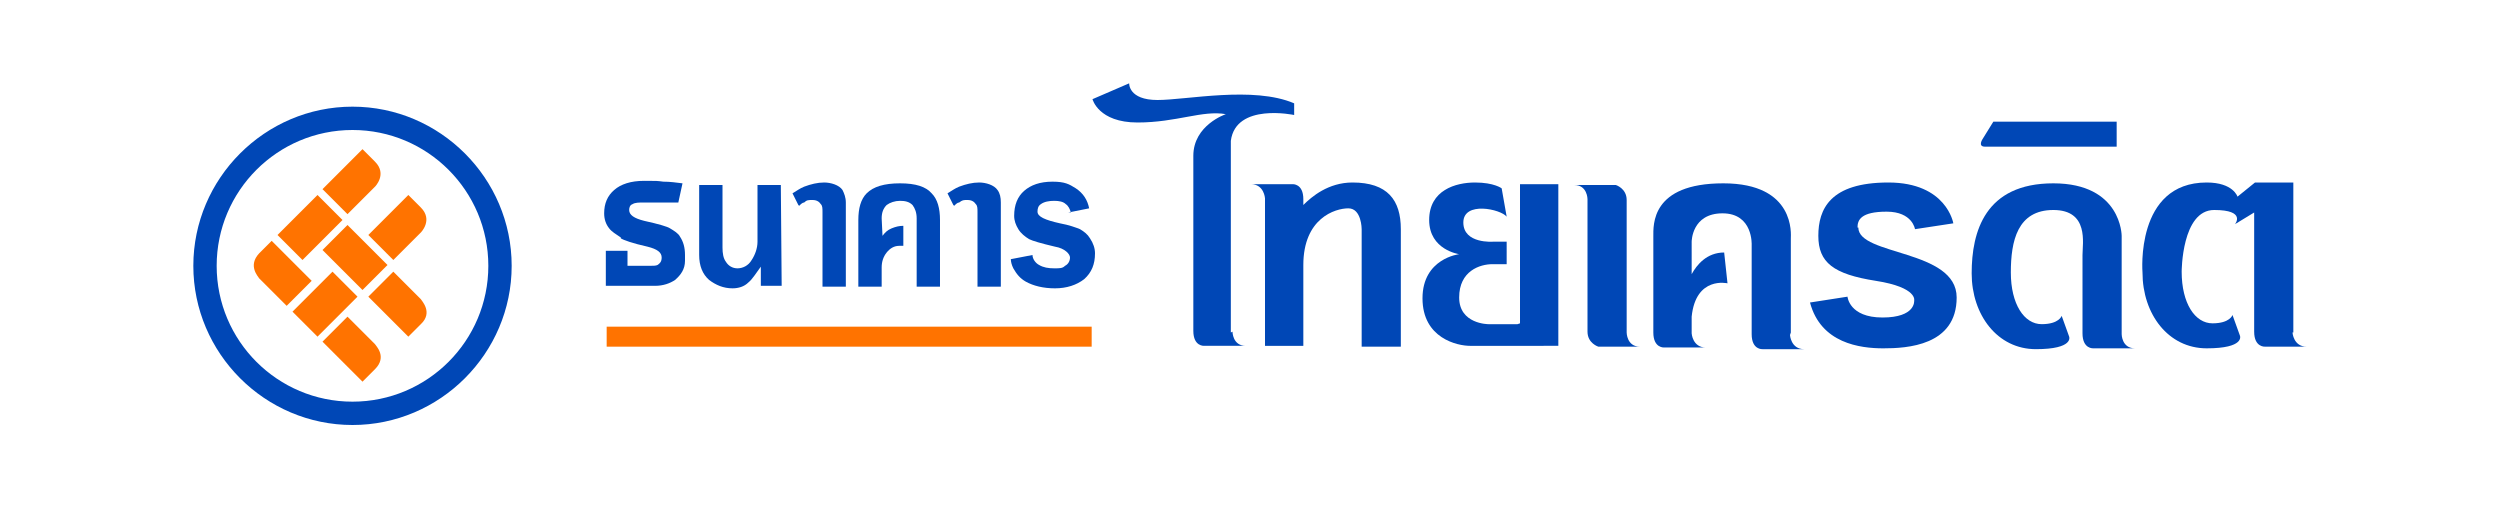 <?xml version="1.0" encoding="utf-8"?>
<!-- Generator: Adobe Illustrator 27.8.1, SVG Export Plug-In . SVG Version: 6.00 Build 0)  -->
<svg version="1.1" id="Layer_3" xmlns="http://www.w3.org/2000/svg" xmlns:xlink="http://www.w3.org/1999/xlink" x="0px" y="0px"
	 viewBox="0 0 300 61" style="enable-background:new 0 0 300 61;" xml:space="preserve">
<style type="text/css">
	.st0{fill:#FF7300;}
	.st1{fill:#0047B6;}
</style>
<g>
	<polygon class="st0" points="131,41.6 72.8,41.6 72.8,39.2 131,39.2 	"/>
	<path class="st1" d="M74.5,28.5c-0.6-0.4-1.1-0.7-1.4-1.1c-0.4-0.5-0.6-1.1-0.6-1.8c0-1.2,0.4-2.1,1.2-2.8c0.8-0.7,2-1.1,3.6-1.1
		s1.5,0,2.3,0.1c0.8,0,1.5,0.1,2.3,0.2l-0.5,2.3h-4.1c-0.6,0-1.1,0-1.4,0.2c-0.3,0.1-0.4,0.4-0.4,0.7c0,0.6,0.6,1,1.8,1.3
		c1.8,0.4,2.8,0.7,3.1,0.9c0.5,0.3,1,0.6,1.2,1c0.4,0.6,0.6,1.3,0.6,2.2s0,0.5,0,0.7c0,1-0.5,1.7-1.2,2.3c-0.6,0.4-1.4,0.7-2.4,0.7
		h-5.9v-4.2h2.6v1.8h2.5c0.6,0,0.9,0,1.1-0.1c0.3-0.2,0.5-0.4,0.5-0.9c0-0.6-0.5-1-1.7-1.3c-1.8-0.4-2.9-0.8-3.2-1"/>
	<path class="st1" d="M93.8,34.3h-2.5V32c-0.6,0.8-1,1.5-1.5,1.9c-0.5,0.5-1.2,0.7-1.9,0.7c-1.1,0-2-0.4-2.8-1
		c-0.8-0.7-1.2-1.7-1.2-3v-8.4h2.8v7.5c0,0.7,0.1,1.3,0.4,1.7c0.3,0.5,0.8,0.8,1.4,0.8s1.3-0.3,1.7-1c0.4-0.6,0.7-1.4,0.7-2.2v-6.8
		h2.8L93.8,34.3L93.8,34.3z"/>
	<path class="st1" d="M95.8,24.6l-0.7-1.4c0.5-0.3,0.9-0.6,1.4-0.8c0.8-0.3,1.6-0.5,2.4-0.5s1.8,0.3,2.2,0.9
		c0.2,0.4,0.4,0.9,0.4,1.5v10.1h-2.8v-8.6c0-0.1,0-0.2,0-0.3c0-0.5,0-0.8-0.2-1c-0.2-0.3-0.5-0.5-1-0.5s-0.7,0-1,0.3
		c-0.2,0-0.4,0.2-0.6,0.4"/>
	<path class="st1" d="M105.9,28.3c0.3-0.4,0.6-0.7,1.1-0.9c0.5-0.2,0.9-0.3,1.4-0.3v2.4c-0.2,0-0.3,0-0.5,0c-0.6,0-1.1,0.3-1.5,0.8
		s-0.6,1.1-0.6,1.8v2.3H103v-8c0-1.4,0.3-2.5,1-3.2c0.8-0.8,2.1-1.2,4-1.2s3.1,0.4,3.8,1.2c0.7,0.7,1,1.8,1,3.2v8H110v-8.2
		c0-0.7-0.2-1.2-0.5-1.6c-0.4-0.4-0.9-0.5-1.5-0.5s-1.2,0.2-1.6,0.5c-0.4,0.4-0.6,0.9-0.6,1.6L105.9,28.3L105.9,28.3z"/>
	<path class="st1" d="M114.4,24.6l-0.7-1.4c0.5-0.3,0.9-0.6,1.4-0.8c0.8-0.3,1.6-0.5,2.4-0.5s1.8,0.3,2.2,0.9
		c0.3,0.4,0.4,0.9,0.4,1.5v10.1h-2.8v-8.6c0-0.1,0-0.2,0-0.3c0-0.5,0-0.8-0.2-1c-0.2-0.3-0.5-0.5-1-0.5s-0.6,0-1,0.3
		c-0.2,0-0.4,0.2-0.6,0.4"/>
	<path class="st1" d="M128.5,25.5c-0.1-0.4-0.3-0.8-0.6-1c-0.3-0.3-0.8-0.4-1.4-0.4s-1.2,0.1-1.6,0.4c-0.3,0.2-0.4,0.5-0.4,0.9
		c0,0.6,0.9,1,2.7,1.4c1.1,0.2,1.9,0.5,2.4,0.7c0.5,0.3,0.9,0.6,1.2,1.1c0.4,0.6,0.6,1.2,0.6,1.8c0,1.3-0.4,2.3-1.3,3.1
		c-0.9,0.7-2.1,1.1-3.5,1.1s-2.6-0.3-3.5-0.8c-0.7-0.4-1.1-0.9-1.5-1.6c-0.2-0.4-0.3-0.8-0.3-1.1l2.6-0.5c0,0.5,0.4,1,0.8,1.2
		c0.5,0.3,1.1,0.4,1.8,0.4s1,0,1.3-0.3c0.4-0.2,0.6-0.6,0.6-1s-0.6-1.1-1.8-1.3c-1.7-0.4-2.7-0.7-3.1-0.9c-0.5-0.3-1-0.7-1.3-1.2
		s-0.5-1-0.5-1.6c0-1.3,0.4-2.3,1.2-3c0.8-0.7,1.9-1.1,3.4-1.1s2,0.3,2.8,0.8c0.9,0.6,1.4,1.4,1.6,2.4l-2.5,0.5H128.5z"/>
	<path class="st1" d="M147.7,39.9v-23c0.6-4.6,7.6-3.1,7.6-3.1v-1.4c-4.9-2.1-12.9-0.4-16.4-0.4s-3.4-2-3.4-2l-4.4,1.9
		c0,0,0.7,2.8,5.4,2.8s7.8-1.5,10.6-1c0,0-3.9,1.3-3.9,5v21c0,1.9,1.3,1.8,1.3,1.8h5c-1.6,0-1.6-1.7-1.6-1.7"/>
	<path class="st1" d="M195.2,39.9c0,0,0-14.5,0-15.9s-1.3-1.8-1.3-1.8h-5c1.6,0,1.6,1.7,1.6,1.7s0,14.5,0,15.9s1.3,1.8,1.3,1.8h5
		C195.2,41.6,195.2,39.9,195.2,39.9"/>
	<path class="st1" d="M254.6,39.9V28.3c0,0,0-6.3-8.2-6.3s-9.8,5.8-9.8,10.8s3.1,9.1,7.7,9.1s4-1.5,4-1.5l-0.9-2.5c0,0-0.3,1-2.4,1
		s-3.7-2.4-3.7-6.2s0.8-7.5,5.1-7.5s3.5,4,3.5,5.4V40c0,1.9,1.3,1.8,1.3,1.8h5c-1.6,0-1.6-1.7-1.6-1.7"/>
	<path class="st1" d="M275.2,39.9v-18h-4.6l-2.1,1.7c0,0-0.5-1.7-3.7-1.7c-8.6,0-7.7,10.8-7.7,10.8c0,5,3.1,9.1,7.7,9.1s4-1.5,4-1.5
		l-0.9-2.5c0,0-0.3,1-2.4,1s-3.7-2.4-3.7-6.2c0,0,0-7.4,3.9-7.4s2.5,1.7,2.5,1.7l2.3-1.4v14.3c0,1.9,1.3,1.8,1.3,1.8h5
		c-1.6,0-1.7-1.7-1.7-1.7"/>
	<path class="st1" d="M162.3,21.9c-2.9,0-4.9,1.7-5.9,2.7v-0.7c0-1.9-1.3-1.8-1.3-1.8h-5c1.6,0,1.7,1.7,1.7,1.7v17.7h4.6v-9.7
		c0-5.6,3.8-6.8,5.4-6.8s1.6,2.5,1.6,2.5v14.1h4.7V27.5C168.1,24,166.5,21.9,162.3,21.9"/>
	<path class="st1" d="M182.1,38.9h-3.5c0,0-3.5,0-3.5-3.2s2.5-4,4-4h1.7V29h-1.6c0,0-3.6,0.3-3.6-2.3s4.5-1.6,5.2-0.7l-0.6-3.4
		c0,0-0.9-0.7-3.2-0.7s-5.5,0.9-5.5,4.5s3.6,4.1,3.6,4.1s-4.4,0.5-4.4,5.3s4.2,5.7,5.7,5.7H187V22.1h-4.6v16.7L182.1,38.9z"/>
	<path class="st1" d="M214.9,39.9V28.6c0-0.4,0.6-6.6-8.1-6.6s-8.4,5-8.4,6.4v11.5c0,1.9,1.3,1.8,1.3,1.8h5c-1.6,0-1.7-1.7-1.7-1.7
		v-2c0.5-4.9,4.3-4,4.3-4l-0.4-3.7c-2.1,0-3.3,1.5-3.9,2.6V29c0,0,0-3.4,3.7-3.4s3.5,3.8,3.5,3.8v10.7c0,1.9,1.3,1.8,1.3,1.8h5
		c-1.6,0-1.7-1.7-1.7-1.7"/>
	<path class="st1" d="M222.9,27.3c0-0.9,0.4-1.9,3.5-1.9s3.4,2.1,3.4,2.1l4.6-0.7c0,0-0.8-4.9-7.8-4.9s-8.4,3.2-8.4,6.4
		s1.8,4.6,6.9,5.4c5.1,0.8,4.6,2.4,4.6,2.4s0.2,2-3.8,2s-4.2-2.5-4.2-2.5l-4.5,0.7c1.3,4.9,6,5.5,8.8,5.5s8.8-0.3,8.8-6.1
		s-11.8-5-11.8-8.4"/>
	<path class="st1" d="M238.3,17.6H254v-3h-14.8l-1.3,2.1c0,0-0.6,0.9,0.3,0.9"/>
	<path class="st0" d="M45,22.4c0,0,1.5-1.5,0-3l-1.5-1.5l-4.8,4.8l3,3L45,22.4z M50.5,27.9c0,0,1.5-1.5,0-3L49,23.4l-4.8,4.8l3,3
		L50.5,27.9z M41.7,27l-3,3l1.5,1.5l3.3,3.3l3-3l-3.3-3.3L41.7,27z M41.1,26.4l-3-3l-4.8,4.8l3,3l1.5-1.5L41.1,26.4z M41.7,38l-3,3
		l4.8,4.8l1.5-1.5c1.5-1.5,0.1-2.8,0-3L41.7,38z M31.1,30.4c-1.4,1.5-0.1,2.8,0,3l3.3,3.3l3-3l-4.8-4.8L31.1,30.4 M44.2,35.6
		l4.8,4.8l1.5-1.5c1.5-1.4,0.1-2.8,0-3l-3.3-3.3L44.2,35.6z M38.4,34.1L38.4,34.1l-3.3,3.3l3,3l4.8-4.8l-3-3L38.4,34.1"/>
	<path class="st1" d="M42.3,51c-10.5,0-19.1-8.6-19.1-19.1s8.6-19.1,19.1-19.1s19.1,8.6,19.1,19.1S52.8,51,42.3,51z M42.3,15.6
		c-9,0-16.3,7.3-16.3,16.3s7.3,16.3,16.3,16.3s16.3-7.3,16.3-16.3S51.3,15.6,42.3,15.6z"/>
</g>
</svg>
